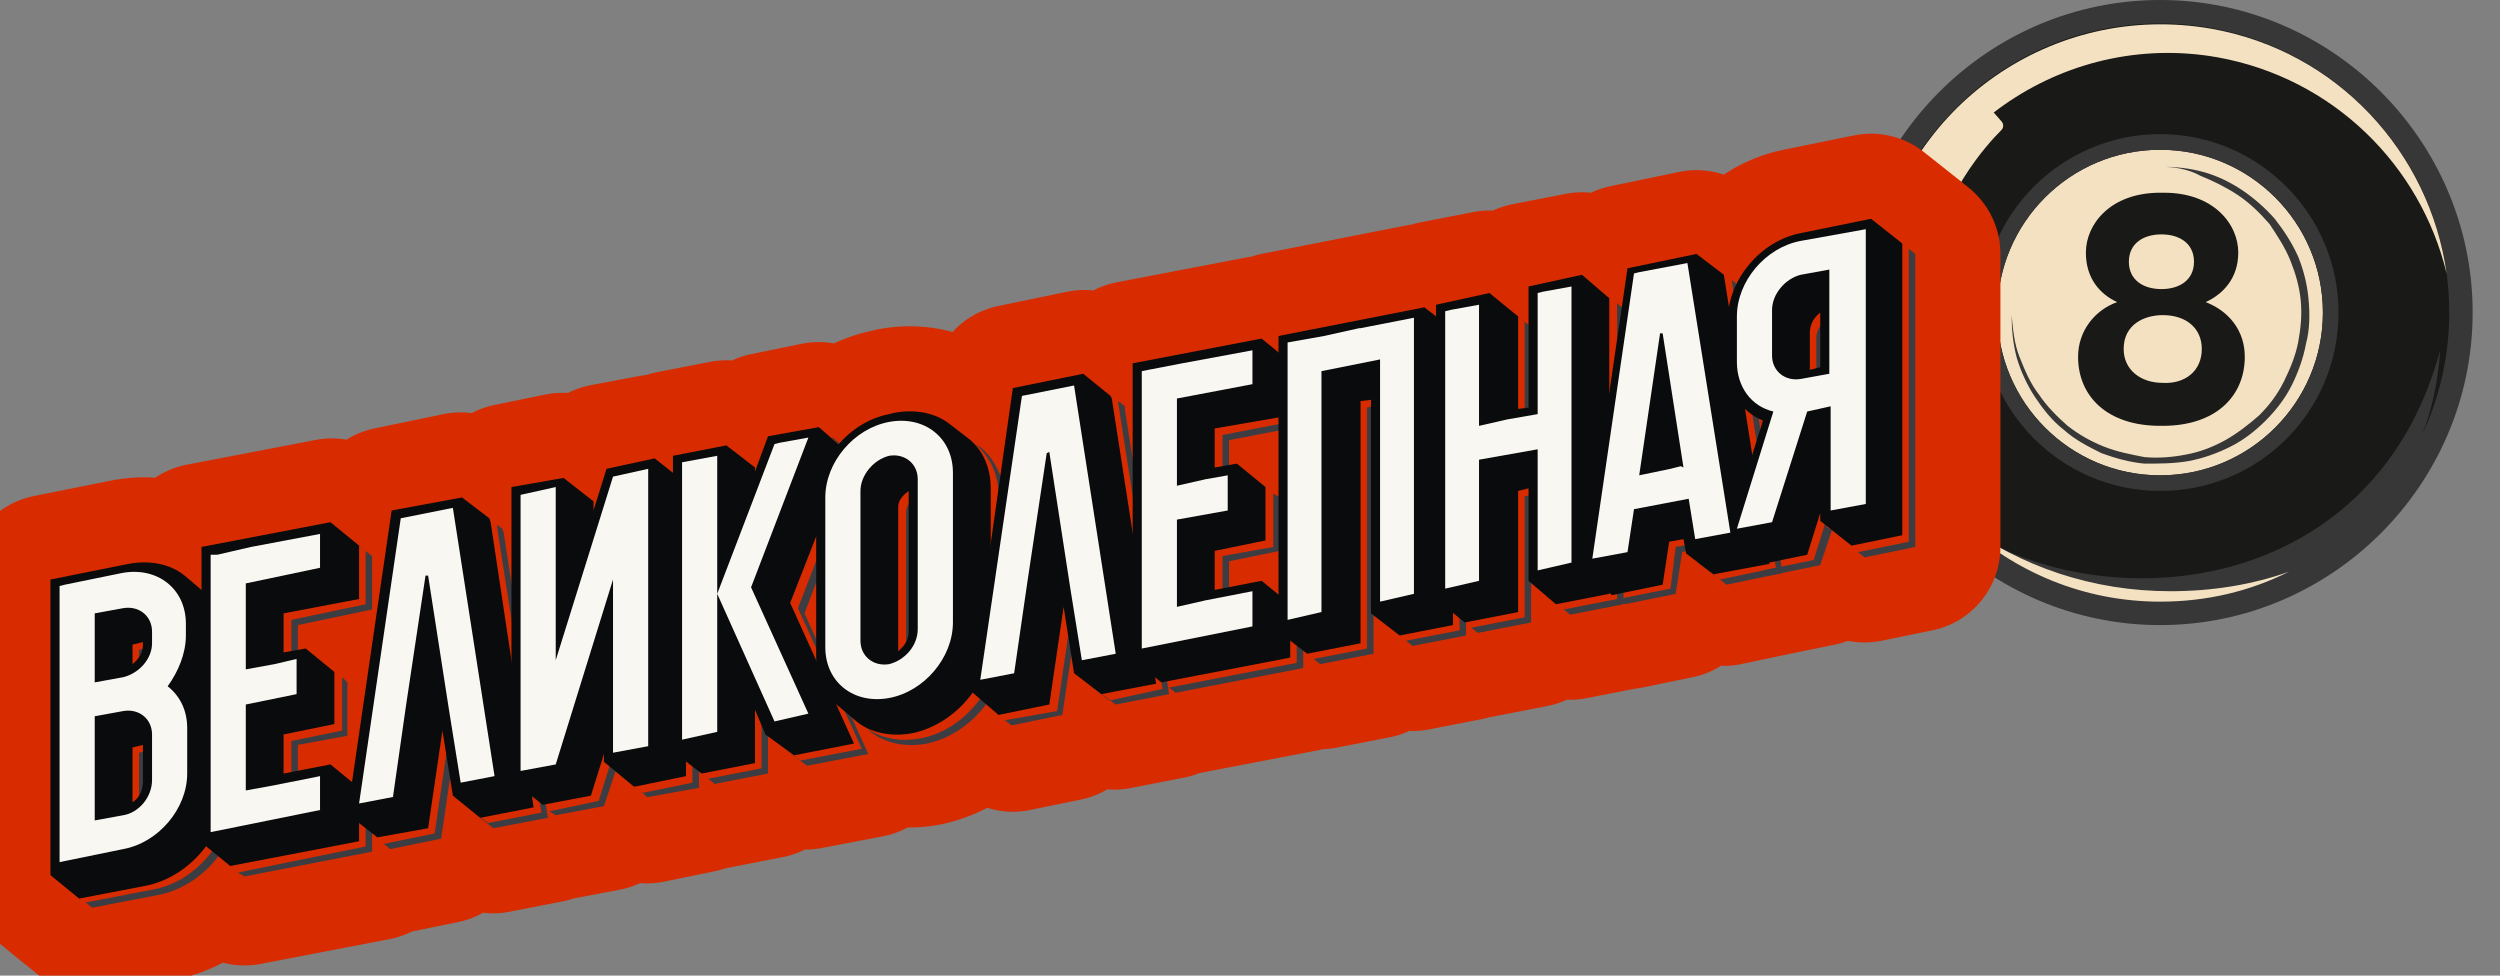 <svg width="82" height="32" viewBox="0 0 82 32" fill="none" xmlns="http://www.w3.org/2000/svg">
<rect x="0" y="0" width="82" height="32" fill="#808080" stroke="none"/>
<g clip-path="url(#clip0_19153_602755)">
<path d="M70.766 20.119C76.216 20.119 80.633 15.701 80.633 10.252C80.633 4.802 76.216 0.385 70.766 0.385C65.317 0.385 60.899 4.802 60.899 10.252C60.899 15.701 65.317 20.119 70.766 20.119Z" fill="#F3E1C1"/>
<path fill-rule="evenodd" clip-rule="evenodd" d="M77.857 3.973H77.772C77.515 3.973 77.473 4.058 77.473 4.144V7.005C77.473 7.091 77.515 7.176 77.772 7.176H77.857C78.071 7.176 78.156 7.133 78.156 7.005V4.144C78.156 4.058 78.028 3.973 77.857 3.973Z" fill="#373737"/>
<path fill-rule="evenodd" clip-rule="evenodd" d="M70.852 20.119C65.427 20.119 60.985 15.676 60.985 10.252C60.985 4.827 65.427 0.385 70.852 0.385C76.276 0.385 80.719 4.827 80.719 10.252C80.719 15.676 76.276 20.119 70.852 20.119Z" fill="#191917"/>
<path fill-rule="evenodd" clip-rule="evenodd" d="M70.852 0C65.214 0 60.601 4.613 60.601 10.251C60.601 15.89 65.214 20.503 70.852 20.503C76.49 20.503 81.103 15.89 81.103 10.251C81.103 4.613 76.49 0 70.852 0ZM70.852 0.769C76.063 0.769 80.335 4.998 80.335 10.251C80.335 15.463 76.106 19.734 70.852 19.734C65.641 19.734 61.369 15.505 61.369 10.251C61.369 5.04 65.598 0.769 70.852 0.769Z" fill="#373737"/>
<path fill-rule="evenodd" clip-rule="evenodd" d="M61.882 9.483C62.779 4.4 67.648 0.982 72.731 1.879C76.533 2.563 79.395 5.425 80.249 8.97C79.694 4.998 76.661 1.666 72.518 0.94C67.349 0.043 62.437 3.46 61.54 8.628C61.198 10.636 61.497 12.601 62.309 14.309C61.754 12.814 61.583 11.148 61.882 9.483Z" fill="#F3E1C1"/>
<path fill-rule="evenodd" clip-rule="evenodd" d="M76.191 10.251C76.191 13.199 73.799 15.591 70.852 15.591C67.905 15.591 65.513 13.199 65.513 10.251C65.513 7.304 67.905 4.912 70.852 4.912C73.799 4.912 76.191 7.304 76.191 10.251Z" fill="#F3E1C1"/>
<path fill-rule="evenodd" clip-rule="evenodd" d="M70.852 4.912C67.905 4.912 65.513 7.304 65.513 10.251C65.513 13.198 67.905 15.591 70.852 15.591C73.799 15.591 76.191 13.198 76.191 10.251C76.191 7.304 73.799 4.912 70.852 4.912ZM70.852 16.103C67.606 16.103 65 13.455 65 10.251C65 7.005 67.648 4.399 70.852 4.399C74.098 4.399 76.704 7.048 76.704 10.251C76.704 13.498 74.098 16.103 70.852 16.103Z" fill="#373737"/>
<path fill-rule="evenodd" clip-rule="evenodd" d="M70.852 5.468C71.322 5.468 71.791 5.51 72.261 5.639C72.731 5.767 73.158 5.98 73.543 6.237C73.927 6.493 74.312 6.835 74.611 7.176C74.91 7.561 75.166 7.945 75.379 8.415C75.55 8.842 75.678 9.312 75.721 9.825C75.764 10.294 75.764 10.807 75.636 11.277C75.55 11.747 75.379 12.217 75.166 12.644C74.952 13.071 74.653 13.455 74.312 13.797C73.97 14.139 73.585 14.438 73.158 14.651C72.731 14.865 72.261 15.036 71.791 15.121C71.322 15.207 70.809 15.207 70.339 15.207C69.869 15.164 69.4 15.036 68.93 14.865C68.503 14.651 68.075 14.438 67.691 14.096C67.307 13.797 67.008 13.413 66.751 13.028C66.495 12.644 66.281 12.174 66.153 11.747C66.025 11.277 65.982 10.807 65.982 10.337C66.025 10.807 66.068 11.277 66.239 11.704C66.41 12.131 66.58 12.558 66.879 12.943C67.136 13.327 67.477 13.669 67.819 13.968C68.204 14.267 68.588 14.48 69.015 14.651C69.442 14.822 69.912 14.908 70.339 14.993C70.809 15.036 71.279 14.993 71.706 14.908C72.176 14.822 72.603 14.651 72.987 14.438C73.372 14.224 73.756 13.925 74.098 13.626C74.44 13.284 74.696 12.943 74.91 12.516C75.123 12.088 75.294 11.661 75.379 11.234C75.465 10.764 75.508 10.337 75.465 9.867C75.422 9.397 75.294 8.97 75.123 8.543C74.952 8.116 74.696 7.732 74.44 7.347C74.141 7.005 73.799 6.664 73.415 6.407C73.03 6.151 72.603 5.938 72.176 5.767C71.791 5.553 71.322 5.468 70.852 5.468Z" fill="#373737"/>
<path fill-rule="evenodd" clip-rule="evenodd" d="M65.726 18.026C67.477 19.478 69.741 20.289 72.176 20.033C76.533 19.563 79.779 15.89 80.035 11.49C78.07 18.837 70.596 20.204 65.726 18.026Z" fill="#373737"/>
<path fill-rule="evenodd" clip-rule="evenodd" d="M71.194 19.392C68.631 19.392 66.281 18.581 64.359 17.171C66.068 18.751 68.332 19.734 70.852 19.734C72.39 19.734 73.799 19.392 75.081 18.751C73.885 19.178 72.561 19.392 71.194 19.392Z" fill="#F3E1C1"/>
<path fill-rule="evenodd" clip-rule="evenodd" d="M65.043 3.289L65.641 3.972C65.726 4.058 65.726 4.186 65.641 4.271C65.171 4.741 63.676 6.364 63.163 8.97C63.163 9.055 63.035 9.141 62.95 9.141C62.95 9.141 62.266 9.098 62.053 9.055C61.882 9.055 61.668 8.842 61.711 8.713C61.839 7.261 62.138 5.553 64.487 3.289C64.53 3.203 64.957 3.203 65.043 3.289Z" fill="#F3E1C1"/>
<path d="M73.629 11.703C73.629 12.985 72.689 13.967 70.938 13.967H70.852C69.101 13.967 68.161 12.985 68.161 11.703C68.161 10.849 68.716 10.166 69.443 9.909C68.887 9.653 68.417 9.14 68.417 8.286C68.417 7.346 69.229 6.321 70.852 6.321H70.98C72.603 6.321 73.415 7.346 73.415 8.286C73.415 9.14 72.902 9.653 72.347 9.909C73.116 10.208 73.629 10.849 73.629 11.703ZM72.219 11.447C72.219 10.764 71.706 10.336 70.938 10.336C70.34 10.336 69.656 10.635 69.656 11.447C69.656 12.13 70.211 12.558 70.938 12.558C71.664 12.6 72.219 12.173 72.219 11.447ZM70.895 9.482C71.493 9.482 71.963 9.183 71.963 8.585C71.963 7.987 71.493 7.688 70.895 7.688C70.297 7.688 69.827 7.987 69.827 8.585C69.827 9.183 70.297 9.482 70.895 9.482Z" fill="#191917"/>
<path d="M62.608 8.158V17.769L60.942 18.111L61.156 18.282L62.822 17.94V8.329L62.608 8.158Z" fill="#F9F7F2" stroke="#D82C00" stroke-width="5.583" stroke-miterlimit="10" stroke-linecap="round" stroke-linejoin="round"/>
<path d="M62.395 17.598V7.987L61.37 7.176L59.063 7.646C58.166 7.816 57.355 8.5 56.97 9.354L56.799 9.226L56.842 9.61C56.799 9.781 56.757 9.909 56.714 10.08L56.543 9.055L55.646 8.372L53.382 8.842L53.169 10.166L53.04 10.08V11.063L52.827 12.643V9.867L51.887 9.098L50.136 9.44V10.721L49.282 10.038L50.008 10.636V13.455L49.794 13.498V10.465L48.854 9.696L47.103 10.038V10.422L46.719 10.123L41.935 11.063V11.618L41.807 11.533L41.935 11.618L41.379 11.191L37.151 12.002V15.291L36.852 13.455V13.369L36.681 13.156V13.241L37.151 16.402V17.683L36.467 13.07V12.985L35.57 12.302L33.306 12.771L32.837 15.633C32.708 15.249 32.495 14.95 32.196 14.736L31.982 14.565C32.452 14.95 32.751 15.548 32.751 16.231L32.538 17.812V16.06C32.538 15.377 32.281 14.779 31.769 14.395L31.171 13.925C30.701 13.54 30.017 13.412 29.334 13.54L29.163 13.583C28.523 13.711 27.924 14.095 27.497 14.565L27.326 14.352H27.284L27.497 14.565L26.857 14.01L25.191 14.352L24.764 15.505V15.377L23.824 14.608L22.073 14.95V15.548L21.902 15.42L22.073 15.548L21.475 15.078L19.894 15.377L19.467 16.744V16.488L18.442 15.676L16.776 16.018V19.307L16.477 17.47V17.384L16.264 17.214V17.299L16.733 20.46V21.741L16.007 17.085V17L15.11 16.317L12.846 16.787L11.565 25.671L11.266 25.457L11.565 25.671L10.839 25.073L9.771 25.287V24.432L11.437 24.091V22.339L11.223 22.168V23.92L9.557 24.261V25.329L9.344 25.372V24.091L11.01 23.749V22.04L10.07 21.271L9.771 21.314V20.46L12.248 19.99V18.239L11.309 17.47L12.035 18.068V19.819L9.557 20.332V21.4L9.344 21.442V20.161L11.821 19.691V17.94L10.882 17.171L6.653 17.983V19.349C6.653 19.349 6.653 19.349 6.61 19.349L6.055 18.88C5.585 18.495 4.902 18.367 4.218 18.495L1.655 19.008V28.704L2.595 29.473L4.816 29.045C5.585 28.875 6.268 28.405 6.738 27.807L6.952 27.978C6.482 28.618 5.799 29.088 5.03 29.216L2.809 29.643L3.022 29.814L5.243 29.387C6.012 29.216 6.696 28.746 7.165 28.148L7.593 28.49L11.821 27.679V27.081L12.035 27.294V27.892L7.806 28.704L8.02 28.875L12.248 28.063V27.465L12.419 27.593L14.042 27.166L14.512 23.962L14.64 24.817L14.256 27.337L12.59 27.679L12.804 27.849L14.47 27.508L14.768 25.586L14.854 26.141L15.751 26.824L17.502 26.483L17.459 26.141L17.673 26.312L17.716 26.653L15.964 26.995L15.238 26.44L16.178 27.166L17.929 26.824L17.844 26.397L19.339 26.098L19.766 24.731V24.988L19.937 25.116L19.595 26.269L18.015 26.568L18.228 26.739L19.809 26.44L20.151 25.287L20.748 25.756L20.791 25.799L22.457 25.457V24.945L22.671 25.116V25.628L21.005 25.97H20.962L21.176 26.141L21.218 26.184L22.884 25.842V25.329L22.97 25.372L24.721 25.03V23.279L24.934 23.834V25.201L23.183 25.543L23.397 25.714L25.148 25.372V24.176L26.002 24.774L28.01 24.39L27.412 23.065C27.455 23.108 27.497 23.151 27.54 23.151L27.668 23.236L28.266 24.518L26.259 24.902L25.49 24.347V24.39L26.43 25.073L28.437 24.689L27.839 23.407L28.053 23.578C28.523 23.962 29.206 24.091 29.889 23.962C30.658 23.792 31.384 23.322 31.854 22.681L32.068 22.852C31.598 23.493 30.915 24.005 30.103 24.133C29.419 24.261 28.779 24.133 28.266 23.749L28.48 23.92C28.95 24.304 29.633 24.432 30.317 24.304C31.085 24.133 31.811 23.663 32.281 23.023L32.708 23.364L34.374 23.023L34.844 19.819L34.972 20.673L34.673 23.322L33.007 23.663L33.221 23.834L34.887 23.493L35.186 21.57L35.271 22.126L36.168 22.809L37.92 22.467L37.877 22.211L38.09 22.382L38.133 22.638L36.382 22.98L35.656 22.425L36.553 23.108L38.304 22.766L38.219 22.339L42.276 21.528V20.972L42.49 21.143V21.699L38.261 22.51L38.475 22.681L42.703 21.869V21.314L42.832 21.4L44.583 21.058V13.156L44.925 13.07V13.284L44.797 13.327V21.271L43.088 21.613L43.301 21.784L45.053 21.442V20.161L45.907 20.844L47.658 20.503V20.118L47.872 20.289V20.673L46.121 21.015L46.334 21.186L48.086 20.844V20.417L49.794 20.075V16.103L50.136 16.018V16.231L50.008 16.274V20.246L48.256 20.588L48.47 20.759L50.221 20.417V19.136L51.075 19.819L52.827 19.477V19.435L52.87 19.477L53.04 19.435V19.648L51.289 19.99L51.503 20.161L53.254 19.819V19.776L53.297 19.819L54.962 19.477L55.176 18.068H55.261V18.111L56.158 18.794L57.568 18.495L58.166 18.367L58.209 18.581L56.372 18.922L55.646 18.367L56.543 19.05L57.953 18.751L59.618 18.41L59.96 17.256L59.917 17.214L60.601 17.769L62.395 17.598ZM4.56 24.731V26.055C4.517 26.141 4.432 26.226 4.346 26.312V24.518L4.688 24.432V24.646L4.56 24.731ZM4.688 21.143C4.688 21.186 4.688 21.229 4.688 21.314H4.603V21.528C4.56 21.613 4.474 21.699 4.389 21.784V21.143L4.731 21.058V21.143H4.688ZM29.804 16.488C29.718 16.573 29.676 16.701 29.676 16.787V21.058C29.633 21.143 29.548 21.229 29.462 21.314V16.616C29.462 16.402 29.59 16.189 29.804 16.103V16.488ZM26.814 21.528C26.814 21.57 26.814 21.656 26.814 21.699L25.96 19.776L26.814 17.555V18.324L26.173 19.947L26.814 21.357V21.528ZM26.387 20.118L26.814 19.008V21.058L26.387 20.118ZM40.098 19.307L39.884 19.349V18.068L41.55 17.726V15.975L40.611 15.206L40.312 15.249V14.395L41.935 14.053V16.231L41.764 16.103V17.854L40.098 18.196V19.307V19.307ZM41.935 13.668V13.925L40.098 14.309V15.377L39.884 15.42V14.138L41.935 13.668ZM40.312 19.264V18.41L41.935 18.068V19.477L41.807 19.392L41.935 19.477L41.379 19.05L40.312 19.264ZM57.782 13.839C57.739 13.839 57.739 13.796 57.696 13.796C57.739 13.796 57.782 13.839 57.782 13.839L57.696 14.053L57.654 13.711C57.696 13.754 57.739 13.754 57.782 13.796V13.839ZM59.704 10.678C59.618 10.806 59.576 10.935 59.576 11.063V12.045L59.362 12.088V10.892C59.362 10.636 59.49 10.422 59.704 10.251V10.678ZM57.483 13.583L57.611 14.437L57.483 14.864L57.269 13.369C57.312 13.455 57.397 13.54 57.483 13.583ZM54.962 17.94L54.749 19.349L53.211 19.648V19.435L54.493 19.178L54.706 17.769L55.176 17.683L55.219 17.897L54.962 17.94ZM59.49 18.367L58.422 18.581L58.38 18.367L59.277 18.196L59.704 16.829V17.085L59.875 17.214L59.49 18.367Z" fill="#F9F7F2"/>
<path d="M57.782 13.839C57.739 13.839 57.739 13.796 57.696 13.796C57.739 13.796 57.782 13.839 57.782 13.839ZM57.782 13.839L57.696 14.053L57.654 13.711C57.696 13.754 57.739 13.754 57.782 13.796V13.839ZM62.395 17.598V7.987L61.37 7.176L59.063 7.646C58.166 7.816 57.355 8.5 56.97 9.354L56.799 9.226L56.842 9.61C56.799 9.781 56.757 9.909 56.714 10.08L56.543 9.055L55.646 8.372L53.382 8.842L53.169 10.166L53.04 10.08V11.063L52.827 12.643V9.867L51.887 9.098L50.136 9.44V10.721L49.282 10.038L50.008 10.636V13.455L49.794 13.498V10.465L48.854 9.696L47.103 10.038V10.422L46.719 10.123L41.935 11.063V11.618L41.807 11.533L41.935 11.618L41.379 11.191L37.151 12.002V15.291L36.852 13.455V13.369L36.681 13.156V13.241L37.151 16.402V17.683L36.467 13.07V12.985L35.57 12.302L33.306 12.771L32.837 15.633C32.708 15.249 32.495 14.95 32.196 14.736L31.982 14.565C32.452 14.95 32.751 15.548 32.751 16.231L32.538 17.812V16.06C32.538 15.377 32.281 14.779 31.769 14.395L31.171 13.925C30.701 13.54 30.017 13.412 29.334 13.54L29.163 13.583C28.523 13.711 27.924 14.095 27.497 14.565L27.326 14.352H27.284L27.497 14.565L26.857 14.01L25.191 14.352L24.764 15.505V15.377L23.824 14.608L22.073 14.95V15.548L21.902 15.42L22.073 15.548L21.475 15.078L19.894 15.377L19.467 16.744V16.488L18.442 15.676L16.776 16.018V19.307L16.477 17.47V17.384L16.264 17.214V17.299L16.733 20.46V21.741L16.007 17.085V17L15.11 16.317L12.846 16.787L11.565 25.671L11.266 25.457L11.565 25.671L10.839 25.073L9.771 25.287V24.432L11.437 24.091V22.339L11.223 22.168V23.92L9.557 24.261V25.329L9.344 25.372V24.091L11.01 23.749V22.04L10.07 21.271L9.771 21.314V20.46L12.248 19.99V18.239L11.309 17.47L12.035 18.068V19.819L9.557 20.332V21.4L9.344 21.442V20.161L11.821 19.691V17.94L10.882 17.171L6.653 17.983V19.349C6.653 19.349 6.653 19.349 6.61 19.349L6.055 18.88C5.585 18.495 4.902 18.367 4.218 18.495L1.655 19.008V28.704L2.595 29.473L4.816 29.045C5.585 28.875 6.268 28.405 6.738 27.807L6.952 27.978C6.482 28.618 5.799 29.088 5.03 29.216L2.809 29.643L3.022 29.814L5.243 29.387C6.012 29.216 6.696 28.746 7.165 28.148L7.593 28.49L11.821 27.679V27.081L12.035 27.294V27.892L7.806 28.704L8.02 28.875L12.248 28.063V27.465L12.419 27.593L14.042 27.166L14.512 23.962L14.64 24.817L14.256 27.337L12.59 27.679L12.804 27.849L14.47 27.508L14.768 25.586L14.854 26.141L15.751 26.824L17.502 26.483L17.459 26.141L17.673 26.312L17.716 26.653L15.964 26.995L15.238 26.44L16.178 27.166L17.929 26.824L17.844 26.397L19.339 26.098L19.766 24.731V24.988L19.937 25.116L19.595 26.269L18.015 26.568L18.228 26.739L19.809 26.44L20.151 25.287L20.748 25.756L20.791 25.799L22.457 25.457V24.945L22.671 25.116V25.628L21.005 25.97H20.962L21.176 26.141L21.218 26.184L22.884 25.842V25.329L22.97 25.372L24.721 25.03V23.279L24.934 23.834V25.201L23.183 25.543L23.397 25.714L25.148 25.372V24.176L26.002 24.774L28.01 24.39L27.412 23.065C27.455 23.108 27.497 23.151 27.54 23.151L27.668 23.236L28.266 24.518L26.259 24.902L25.49 24.347V24.39L26.43 25.073L28.437 24.689L27.839 23.407L28.053 23.578C28.523 23.962 29.206 24.091 29.889 23.962C30.658 23.792 31.384 23.322 31.854 22.681L32.068 22.852C31.598 23.493 30.915 24.005 30.103 24.133C29.419 24.261 28.779 24.133 28.266 23.749L28.48 23.92C28.95 24.304 29.633 24.432 30.317 24.304C31.085 24.133 31.811 23.663 32.281 23.023L32.708 23.364L34.374 23.023L34.844 19.819L34.972 20.673L34.673 23.322L33.007 23.663L33.221 23.834L34.887 23.493L35.186 21.57L35.271 22.126L36.168 22.809L37.92 22.467L37.877 22.211L38.09 22.382L38.133 22.638L36.382 22.98L35.656 22.425L36.553 23.108L38.304 22.766L38.219 22.339L42.276 21.528V20.972L42.49 21.143V21.699L38.261 22.51L38.475 22.681L42.703 21.869V21.314L42.832 21.4L44.583 21.058V13.156L44.925 13.07V13.284L44.797 13.327V21.271L43.088 21.613L43.301 21.784L45.053 21.442V20.161L45.907 20.844L47.658 20.503V20.118L47.872 20.289V20.673L46.121 21.015L46.334 21.186L48.086 20.844V20.417L49.794 20.075V16.103L50.136 16.018V16.231L50.008 16.274V20.246L48.256 20.588L48.47 20.759L50.221 20.417V19.136L51.075 19.819L52.827 19.477V19.435L52.87 19.477L53.04 19.435V19.648L51.289 19.99L51.503 20.161L53.254 19.819V19.776L53.297 19.819L54.962 19.477L55.176 18.068H55.261V18.111L56.158 18.794L57.568 18.495L58.166 18.367L58.209 18.581L56.372 18.922L55.646 18.367L56.543 19.05L57.953 18.751L59.618 18.41L59.96 17.256L59.917 17.214L60.601 17.769L62.395 17.598ZM4.56 24.731V26.055C4.517 26.141 4.432 26.226 4.346 26.312V24.518L4.688 24.432V24.646L4.56 24.731ZM4.688 21.143C4.688 21.186 4.688 21.229 4.688 21.314H4.603V21.528C4.56 21.613 4.474 21.699 4.389 21.784V21.143L4.731 21.058V21.143H4.688ZM29.804 16.488C29.718 16.573 29.676 16.701 29.676 16.787V21.058C29.633 21.143 29.548 21.229 29.462 21.314V16.616C29.462 16.402 29.59 16.189 29.804 16.103V16.488ZM26.814 21.528C26.814 21.57 26.814 21.656 26.814 21.699L25.96 19.776L26.814 17.555V18.324L26.173 19.947L26.814 21.357V21.528ZM26.387 20.118L26.814 19.008V21.058L26.387 20.118ZM40.098 19.307L39.884 19.349V18.068L41.55 17.726V15.975L40.611 15.206L40.312 15.249V14.395L41.935 14.053V16.231L41.764 16.103V17.854L40.098 18.196V19.307V19.307ZM41.935 13.668V13.925L40.098 14.309V15.377L39.884 15.42V14.138L41.935 13.668ZM40.312 19.264V18.41L41.935 18.068V19.477L41.807 19.392L41.935 19.477L41.379 19.05L40.312 19.264ZM59.704 10.678C59.618 10.806 59.576 10.935 59.576 11.063V12.045L59.362 12.088V10.892C59.362 10.636 59.49 10.422 59.704 10.251V10.678ZM57.483 13.583L57.611 14.437L57.483 14.864L57.269 13.369C57.312 13.455 57.397 13.54 57.483 13.583ZM54.962 17.94L54.749 19.349L53.211 19.648V19.435L54.493 19.178L54.706 17.769L55.176 17.683L55.219 17.897L54.962 17.94ZM59.49 18.367L58.422 18.581L58.38 18.367L59.277 18.196L59.704 16.829V17.085L59.875 17.214L59.49 18.367Z" stroke="#D82C00" stroke-width="5.583" stroke-miterlimit="10" stroke-linecap="round" stroke-linejoin="round"/>
<path d="M4.56 21.956C4.645 21.913 4.731 21.828 4.774 21.742V21.486L4.902 21.443C4.902 21.4 4.902 21.358 4.902 21.315V21.23L4.56 21.315V21.956Z" fill="#3C3D42"/>
<path d="M7.806 21.357C7.806 20.674 7.55 20.076 7.037 19.691L6.824 19.52C7.294 19.905 7.593 20.503 7.593 21.186V21.571C7.593 22.126 7.422 22.681 7.08 23.194C7.379 23.578 7.593 24.048 7.593 24.604V26.099C7.593 27.508 6.439 28.918 5.03 29.174L2.809 29.601L3.022 29.772L5.243 29.345C6.653 29.046 7.806 27.679 7.806 26.269V24.774C7.806 24.219 7.635 23.749 7.294 23.365C7.593 22.852 7.806 22.297 7.806 21.742V21.357Z" fill="#3C3D42"/>
<path d="M4.774 26.269V24.86L4.902 24.817V24.604L4.56 24.689V26.483C4.645 26.44 4.731 26.355 4.774 26.269Z" fill="#3C3D42"/>
<path d="M7.379 21.015C7.379 20.332 7.123 19.734 6.61 19.35L6.055 18.88C5.585 18.495 4.902 18.367 4.218 18.495L1.655 19.008V28.704L2.595 29.473L4.816 29.046C6.226 28.747 7.379 27.38 7.379 25.97V24.475C7.379 23.92 7.208 23.45 6.866 23.066C7.165 22.553 7.379 21.998 7.379 21.443V21.015V21.015ZM4.346 26.312V24.518L4.688 24.433V25.629C4.688 25.928 4.56 26.184 4.346 26.312ZM4.346 21.784V21.144L4.688 21.058V21.144C4.688 21.4 4.56 21.613 4.346 21.784Z" fill="#0A0B0C"/>
<path d="M6.097 20.844V20.46C6.097 19.307 5.158 18.581 4.004 18.794L2.125 19.178L1.954 19.221V19.392V28.277L4.047 27.849C5.2 27.636 6.14 26.525 6.14 25.372V23.877C6.14 23.279 5.884 22.809 5.499 22.51C5.841 22.04 6.097 21.442 6.097 20.844ZM4.987 25.586C4.987 26.141 4.56 26.653 4.047 26.739L3.107 26.91V23.493L4.047 23.322C4.56 23.236 4.987 23.578 4.987 24.091V24.261V25.586ZM4.987 21.101C4.987 21.613 4.56 22.083 4.047 22.211L3.107 22.382V20.118L4.047 19.947C4.56 19.862 4.987 20.204 4.987 20.716V20.887V21.101Z" fill="#F9F7F2"/>
<path d="M9.557 25.585L9.771 25.543V24.432L11.394 24.133V22.382L11.223 22.211V23.962L9.557 24.304V25.585Z" fill="#3C3D42"/>
<path d="M11.265 25.415L11.992 26.013V27.764L7.806 28.619L8.019 28.747L12.205 27.935V26.184L11.265 25.415Z" fill="#3C3D42"/>
<path d="M11.266 17.513L11.992 18.068V19.819L9.557 20.332V21.613L9.771 21.57V20.503L12.205 19.99V18.239L11.266 17.513Z" fill="#3C3D42"/>
<path d="M11.778 19.648V17.897L10.839 17.128L6.61 17.939V27.636L7.55 28.404L11.778 27.593V25.842L10.839 25.073L9.301 25.372V24.09L10.967 23.749V22.04L10.027 21.271L9.301 21.399V20.118L11.778 19.648Z" fill="#0A0B0C"/>
<path d="M9.728 21.613V22.767L8.062 23.108V25.927L9.002 25.756L10.497 25.457V26.568L6.909 27.294V18.41V18.196H7.122L8.233 17.94L10.497 17.513V18.623L8.062 19.136V21.955L9.002 21.784L9.728 21.613Z" fill="#F9F7F2"/>
<path d="M14.726 24.134L14.256 27.337L12.59 27.679L12.803 27.85L14.469 27.508L14.854 24.903L14.726 24.134Z" fill="#3C3D42"/>
<path d="M16.52 17.47L16.477 17.342L16.306 17.214V17.299L17.758 26.654L16.007 26.995L15.281 26.44L16.178 27.166L17.972 26.825L16.52 17.47Z" fill="#3C3D42"/>
<path d="M16.093 17.128L16.05 17L15.153 16.316L12.846 16.744L11.394 26.696L12.377 27.465L14.042 27.166L14.512 23.962L14.854 26.098L15.751 26.824L17.502 26.482L16.093 17.128Z" fill="#0A0B0C"/>
<path d="M14.042 18.879H13.957L13.316 23.151L12.889 26.141L11.778 26.354L13.145 17L14.854 16.658L16.221 25.457L15.11 25.671L14.726 23.279L14.042 18.879Z" fill="#F9F7F2"/>
<path d="M19.723 16.658V16.915L19.766 16.701L19.723 16.658Z" fill="#3C3D42"/>
<path d="M20.065 25.201V24.902L19.638 26.269L18.015 26.611L18.228 26.739L19.809 26.44L20.193 25.287L20.065 25.201Z" fill="#3C3D42"/>
<path d="M21.944 15.42L22.713 16.061V25.671L21.047 26.013V25.97L21.218 26.141H21.261L22.927 25.842V16.232L21.944 15.42Z" fill="#3C3D42"/>
<path d="M21.474 15.035L19.894 15.377L19.467 16.744V16.445L18.484 15.676L16.776 15.975V25.585L17.801 26.397L19.381 26.098L19.809 24.731V24.988L20.791 25.799H20.834L22.5 25.457V15.847L21.474 15.035Z" fill="#0A0B0C"/>
<path d="M17.075 16.231L18.228 15.975V21.656L19.894 16.317L20.107 15.633L21.261 15.377V24.475L20.107 24.689V19.008L18.228 25.073L17.075 25.287V16.231Z" fill="#F9F7F2"/>
<path d="M24.977 23.492V25.201L23.226 25.543L23.44 25.713L25.191 25.372V23.962L24.977 23.492Z" fill="#3C3D42"/>
<path d="M25.02 15.548H24.977V15.633L25.02 15.548Z" fill="#3C3D42"/>
<path d="M26.387 20.118L28.266 15.206L27.327 14.352H27.284L28.053 15.078L26.173 19.947L28.266 24.56L26.259 24.945L25.533 24.432L26.472 25.116L28.48 24.731L26.387 20.118Z" fill="#3C3D42"/>
<path d="M25.917 19.776L27.839 14.864L26.857 14.01L25.191 14.309L24.764 15.462V15.334L23.824 14.608L22.073 14.95V24.646L23.012 25.372L24.764 25.03V23.279L25.105 24.09L26.045 24.774L28.01 24.389L25.917 19.776Z" fill="#0A0B0C"/>
<path d="M25.404 14.565L25.575 14.522L26.515 14.352L24.635 19.264L26.515 23.407L25.404 23.663L23.525 19.477V24.005L22.372 24.261V15.163L23.525 14.95V19.477L25.404 14.565Z" fill="#F9F7F2"/>
<path d="M29.932 21.314V17C29.932 16.872 29.974 16.744 30.06 16.658V16.316C29.846 16.402 29.718 16.615 29.718 16.829V21.57C29.804 21.485 29.846 21.399 29.932 21.314Z" fill="#3C3D42"/>
<path d="M32.196 14.694L31.982 14.565C32.452 14.95 32.751 15.548 32.751 16.231V21.143C32.751 22.553 31.598 23.962 30.188 24.219C29.505 24.347 28.864 24.219 28.352 23.834L28.565 24.005C29.035 24.39 29.718 24.518 30.402 24.39C31.811 24.091 32.965 22.724 32.965 21.314V16.402C32.922 15.676 32.666 15.121 32.196 14.694Z" fill="#3C3D42"/>
<path d="M31.726 14.352L31.171 13.925C30.701 13.54 30.017 13.412 29.334 13.54L29.163 13.583C27.839 13.839 26.771 15.121 26.771 16.445V21.528C26.771 22.211 27.027 22.809 27.54 23.194L28.095 23.663C28.565 24.048 29.248 24.176 29.932 24.048C31.341 23.749 32.495 22.382 32.495 20.973V16.018C32.495 15.334 32.238 14.736 31.726 14.352ZM29.804 16.103V20.716C29.804 20.973 29.676 21.186 29.462 21.357V16.616C29.462 16.402 29.633 16.231 29.804 16.103Z" fill="#0A0B0C"/>
<path d="M29.163 13.839C28.009 14.053 27.07 15.163 27.07 16.316V21.229C27.07 22.382 28.009 23.108 29.163 22.894C30.316 22.681 31.256 21.57 31.256 20.417V15.505C31.256 14.351 30.316 13.625 29.163 13.839ZM30.102 20.631C30.102 21.186 29.675 21.656 29.163 21.784C28.65 21.869 28.223 21.527 28.223 21.015V16.103C28.223 15.59 28.65 15.078 29.163 14.95C29.675 14.864 30.102 15.206 30.102 15.718V15.889V20.631Z" fill="#F9F7F2"/>
<path d="M35.143 20.119L34.673 23.323L32.965 23.622L33.178 23.793L34.844 23.451L35.229 20.888L35.143 20.119Z" fill="#3C3D42"/>
<path d="M36.895 13.412V13.327L36.681 13.156V13.242L38.133 22.596L36.382 22.98L35.656 22.425L36.596 23.109L38.347 22.767L36.895 13.412Z" fill="#3C3D42"/>
<path d="M36.467 13.07L36.425 12.985L35.528 12.259L33.221 12.729L31.811 22.638L32.751 23.45L34.417 23.108L34.887 19.905L35.229 22.083L36.126 22.767L37.92 22.425L36.467 13.07Z" fill="#0A0B0C"/>
<path d="M34.417 14.822L34.332 14.865L33.691 19.136L33.264 22.083L32.153 22.297L33.52 12.985L35.229 12.644L36.596 21.443L35.485 21.656L35.101 19.264L34.417 14.822Z" fill="#F9F7F2"/>
<path d="M40.098 19.52L40.312 19.477V18.41L41.978 18.068V16.317L41.764 16.189V17.94L40.098 18.239V19.52Z" fill="#3C3D42"/>
<path d="M41.806 19.392L42.533 19.99V21.741L38.347 22.552L38.56 22.723L42.746 21.912V20.16L41.806 19.392Z" fill="#3C3D42"/>
<path d="M41.807 11.447L42.533 12.045V13.796L40.098 14.266V15.548L40.312 15.505V14.437L42.746 13.967V12.216L41.807 11.447Z" fill="#3C3D42"/>
<path d="M42.319 13.626V11.874L41.38 11.105L37.151 11.917V21.613L38.091 22.382L42.319 21.57V19.819L41.38 19.05L39.842 19.349V18.068L41.508 17.726V15.975L40.568 15.206L39.842 15.334V14.053L42.319 13.626Z" fill="#0A0B0C"/>
<path d="M40.269 15.591V16.744L38.603 17.043V19.905L39.543 19.691L41.08 19.392V20.546L37.45 21.272V12.387V12.174L37.663 12.131L38.774 11.917L41.08 11.49V12.601L38.603 13.071V15.932L39.543 15.719L40.269 15.591Z" fill="#F9F7F2"/>
<path d="M45.181 13.284L44.839 13.37V21.272L43.088 21.613L43.301 21.784L45.053 21.443V13.498H45.181V13.284Z" fill="#3C3D42"/>
<path d="M47.872 10.977V20.674L46.121 21.015L46.334 21.186L48.086 20.845V11.148L47.872 10.977Z" fill="#3C3D42"/>
<path d="M46.719 10.08L41.935 11.02V20.716L42.874 21.442L44.626 21.1V13.155L44.967 13.113V20.118L45.907 20.844L47.658 20.502V10.806L46.719 10.08Z" fill="#0A0B0C"/>
<path d="M44.583 10.764H44.625L46.377 10.422V19.477L45.266 19.734V11.96V11.831V11.789L43.344 12.173V12.344V20.075L42.233 20.332V11.233L43.429 11.02L44.583 10.764Z" fill="#F9F7F2"/>
<path d="M50.008 10.55V13.583L50.221 13.54V10.721L49.282 9.995L50.008 10.55Z" fill="#3C3D42"/>
<path d="M50.349 16.231L50.008 16.274V20.247L48.256 20.588L48.47 20.759L50.221 20.417V16.445H50.349V16.231Z" fill="#3C3D42"/>
<path d="M53.04 9.952V19.648L51.289 19.99L51.503 20.161L53.254 19.819V10.123L53.04 9.952Z" fill="#3C3D42"/>
<path d="M51.887 9.013L50.136 9.397V13.37L49.794 13.412V10.38L48.854 9.611L47.103 9.995V19.349V19.648L48.043 20.417L49.794 20.076V16.103L50.136 16.018V18.752V19.05L51.033 19.819L52.784 19.478V9.782L51.887 9.013Z" fill="#0A0B0C"/>
<path d="M49.452 13.754L50.435 13.583V9.825V9.611L50.605 9.568L51.545 9.397V18.453L50.435 18.709V15.676V14.737L48.512 15.078V19.051L47.402 19.307V10.423V10.209L47.573 10.166L48.512 9.995V13.968L49.452 13.754Z" fill="#F9F7F2"/>
<path d="M55.432 17.855L54.962 17.94L54.792 19.307L53.083 19.648L53.297 19.819L54.962 19.478L55.176 18.111L55.475 18.025L55.432 17.855Z" fill="#3C3D42"/>
<path d="M57.013 9.354L56.799 9.184L58.251 18.623L56.415 19.008L55.688 18.453H55.731L56.628 19.179L58.465 18.794L57.013 9.354Z" fill="#3C3D42"/>
<path d="M56.543 9.013L55.646 8.329L53.382 8.799L51.93 18.709L52.869 19.52L54.535 19.178L54.749 17.769L55.219 17.683L55.304 18.153L56.201 18.837L58.038 18.495L56.543 9.013Z" fill="#0A0B0C"/>
<path d="M55.347 8.628L53.766 8.927L53.595 8.97L52.228 18.324L53.382 18.11L53.595 16.701L55.389 16.359L55.603 17.683L56.756 17.47L55.347 8.628ZM55.133 15.291L54.791 15.377L53.766 15.59L54.45 10.934H54.535L55.218 15.334L55.133 15.291Z" fill="#F9F7F2"/>
<path d="M59.575 11.063V12.259L59.789 12.216V11.233C59.789 11.105 59.831 10.934 59.917 10.806V10.422C59.746 10.593 59.575 10.849 59.575 11.063Z" fill="#3C3D42"/>
<path d="M57.696 13.797C57.781 13.882 57.909 13.968 57.995 14.01V13.968C57.909 13.925 57.824 13.882 57.696 13.797Z" fill="#3C3D42"/>
<path d="M59.917 17.299V17L59.49 18.367L57.824 18.709L58.037 18.879L59.703 18.538L60.088 17.384L59.917 17.299Z" fill="#3C3D42"/>
<path d="M62.608 8.158V17.769L60.942 18.111L61.156 18.282L62.821 17.94V8.329L62.608 8.158Z" fill="#3C3D42"/>
<path d="M61.37 7.176L59.063 7.646C57.739 7.902 56.671 9.183 56.671 10.508V12.002C56.671 12.814 57.098 13.498 57.824 13.796L56.756 17.214L57.611 18.538L59.276 18.196L59.704 16.829V17.085L60.729 17.897L62.395 17.555V7.987L61.37 7.176ZM59.704 10.251V12.045L59.362 12.131V10.935C59.362 10.636 59.49 10.422 59.704 10.251Z" fill="#0A0B0C"/>
<path d="M59.063 7.902C57.909 8.116 56.97 9.226 56.97 10.379V11.874C56.97 12.686 57.44 13.327 58.166 13.498L56.97 17.342L58.123 17.128L59.276 13.498L60.045 13.327V16.744L61.198 16.53V7.518L59.063 7.902ZM60.002 12.259L59.063 12.43C58.55 12.515 58.123 12.173 58.123 11.661V10.166C58.123 9.653 58.55 9.141 59.063 9.013L60.002 8.842V12.259Z" fill="#F9F7F2"/>
</g>
<defs>
<clipPath id="clip0_19153_602755">
<rect width="81.103" height="32" fill="white"/>
</clipPath>
</defs>
</svg>
